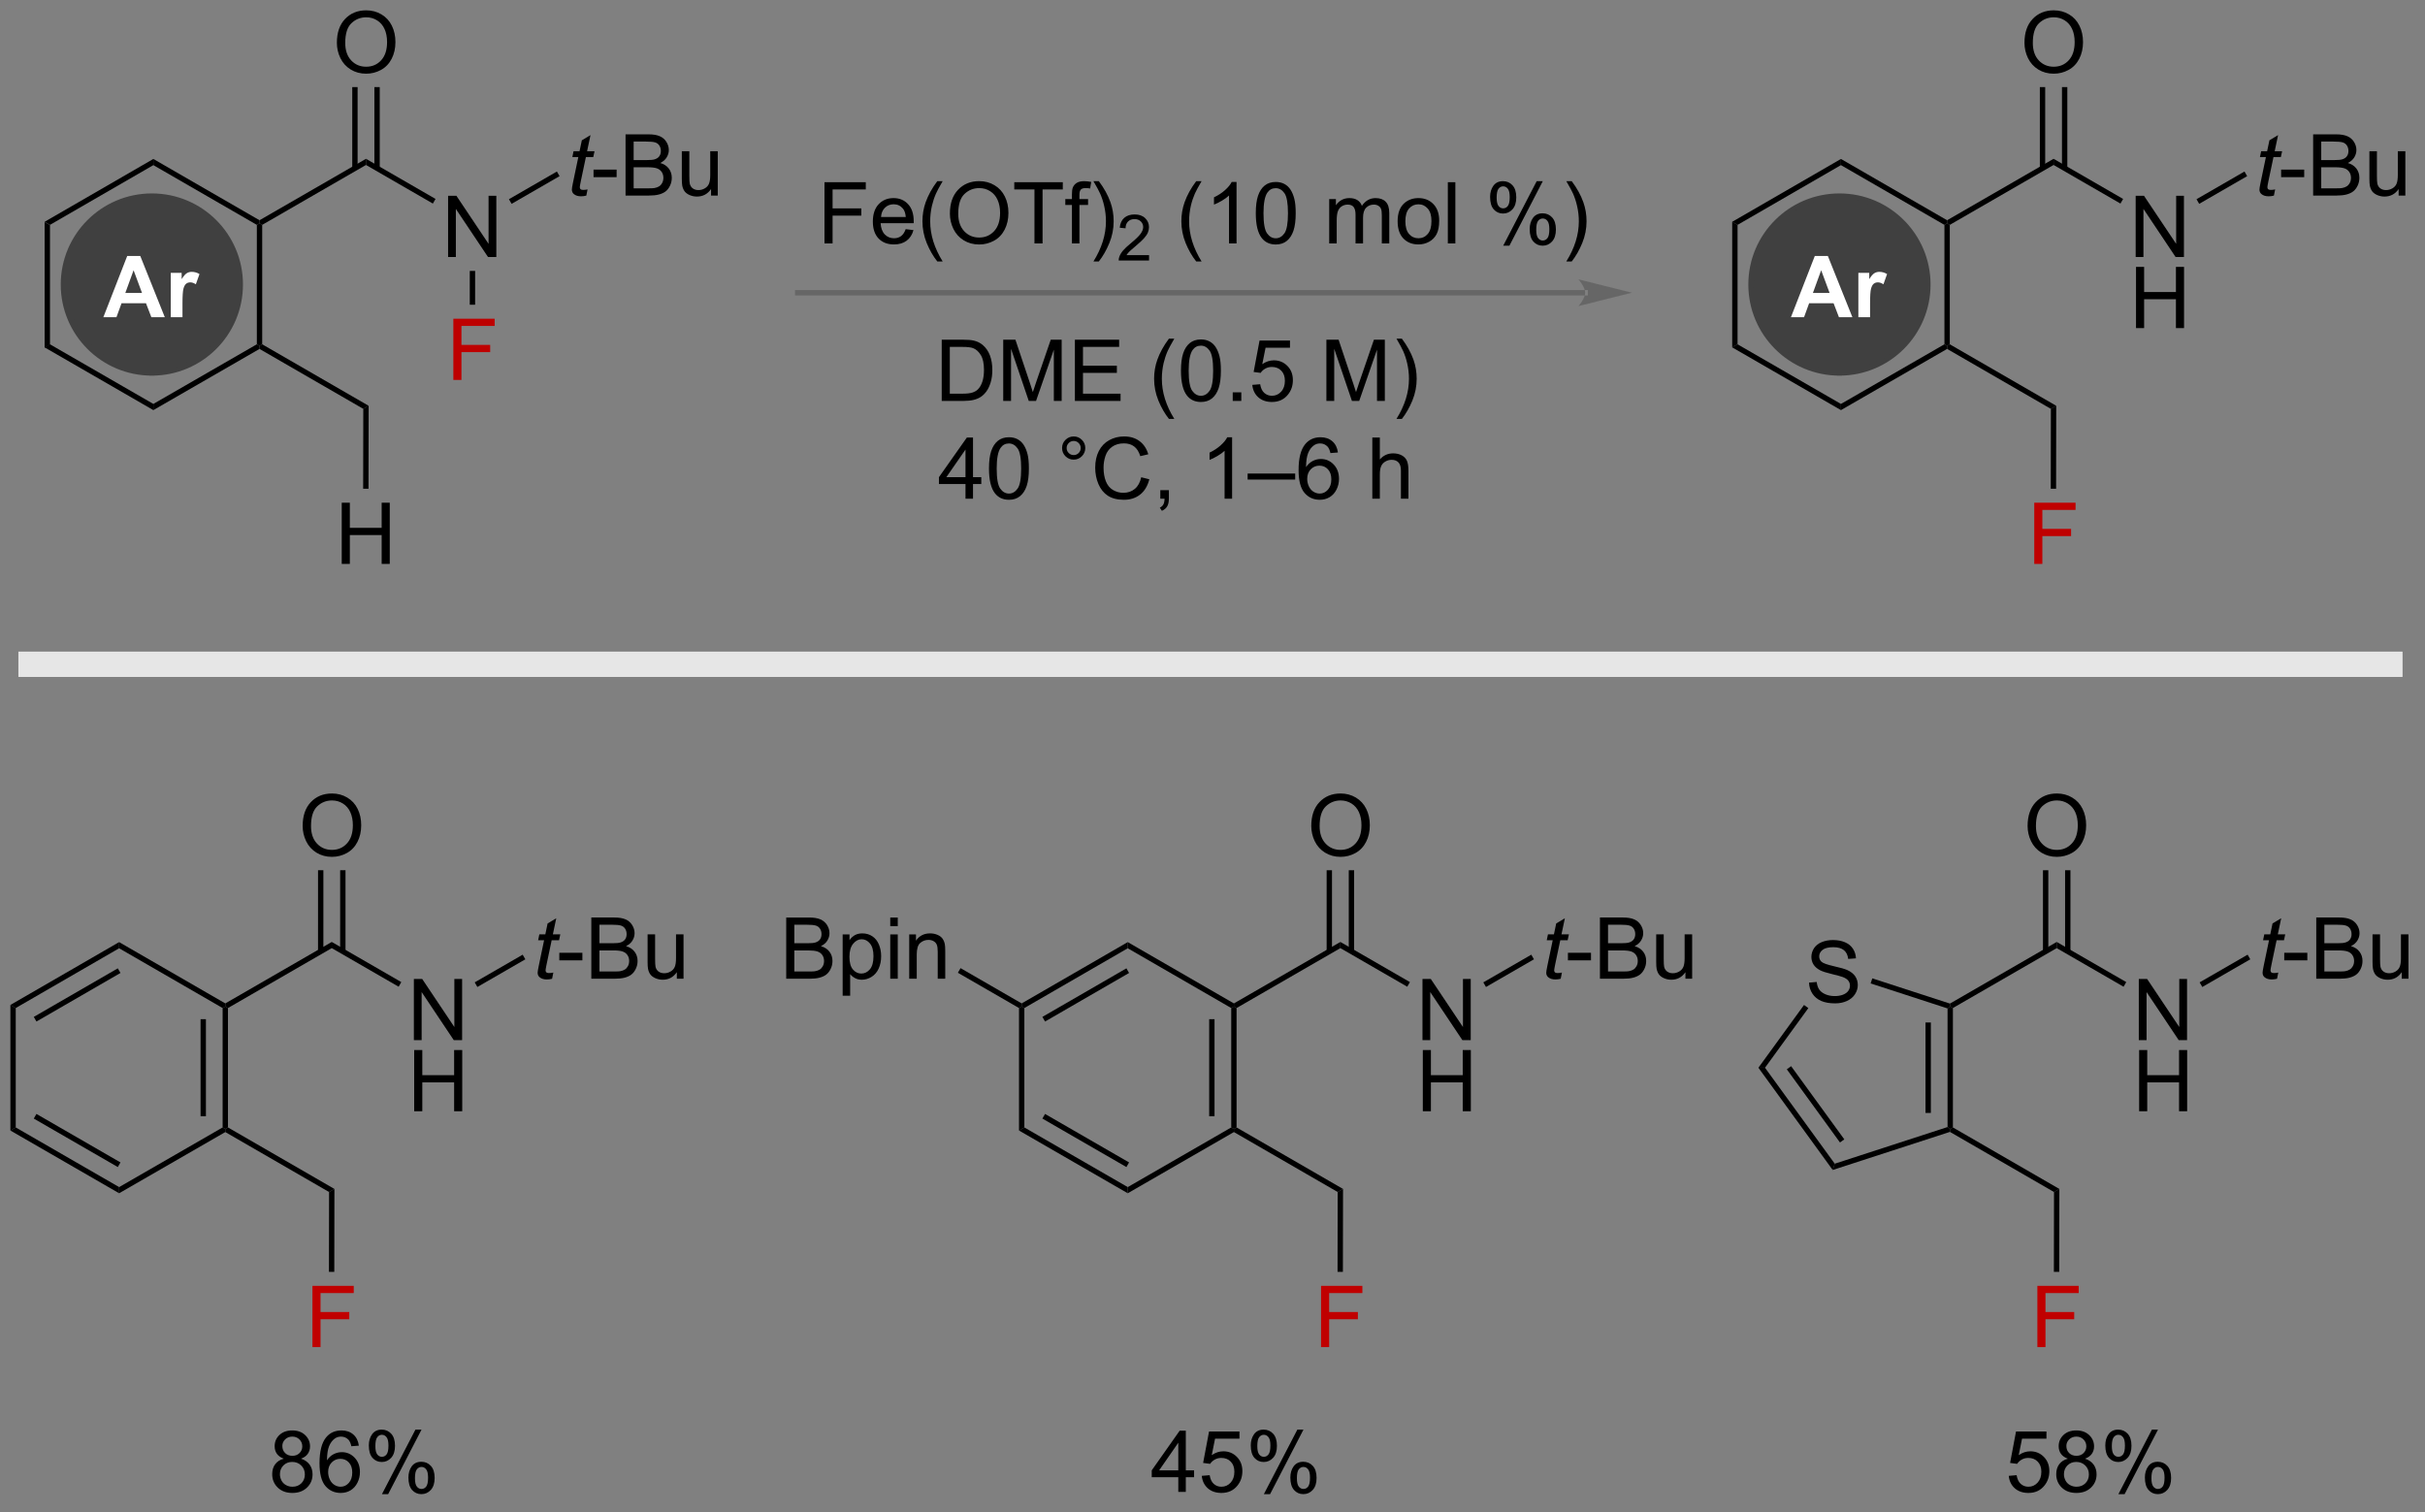 <?xml version="1.0" encoding="UTF-8"?>
<!DOCTYPE svg PUBLIC '-//W3C//DTD SVG 1.0//EN'
          'http://www.w3.org/TR/2001/REC-SVG-20010904/DTD/svg10.dtd'>
<svg stroke-dasharray="none" shape-rendering="auto" xmlns="http://www.w3.org/2000/svg" font-family="'Dialog'" text-rendering="auto" width="311" fill-opacity="1" color-interpolation="auto" color-rendering="auto" preserveAspectRatio="xMidYMid meet" font-size="12px" viewBox="0 0 311 194" fill="black" xmlns:xlink="http://www.w3.org/1999/xlink" stroke="black" image-rendering="auto" stroke-miterlimit="10" stroke-linecap="square" stroke-linejoin="miter" font-style="normal" stroke-width="1" height="194" stroke-dashoffset="0" font-weight="normal" stroke-opacity="1"
><rect x="0" y="0" width="311" height="194" fill="#808080" stroke="none"/><!--Generated by the Batik Graphics2D SVG Generator--><defs id="genericDefs"
  /><g
  ><defs id="defs1"
    ><clipPath clipPathUnits="userSpaceOnUse" id="clipPath1"
      ><path d="M0.646 1.611 L233.384 1.611 L233.384 146.402 L0.646 146.402 L0.646 1.611 Z"
      /></clipPath
      ><clipPath clipPathUnits="userSpaceOnUse" id="clipPath2"
      ><path d="M-0.972 15.345 L-0.972 156.11 L225.295 156.11 L225.295 15.345 Z"
      /></clipPath
    ></defs
    ><g transform="scale(1.333,1.333) translate(-0.646,-1.611) matrix(1.029,0,0,1.029,1.646,-14.173)"
    ><path d="M3.201 36.101 L3.701 36.389 L3.701 47.561 L3.201 47.849 Z" stroke="none" clip-path="url(#clipPath2)"
    /></g
    ><g transform="matrix(1.371,0,0,1.371,1.333,-21.045)"
    ><path d="M3.201 47.849 L3.701 47.561 L13.373 53.141 L13.373 53.719 Z" stroke="none" clip-path="url(#clipPath2)"
    /></g
    ><g transform="matrix(1.371,0,0,1.371,1.333,-21.045)"
    ><path d="M13.373 53.719 L13.373 53.141 L23.054 47.56 L23.304 47.705 L23.304 47.994 Z" stroke="none" clip-path="url(#clipPath2)"
    /></g
    ><g transform="matrix(1.371,0,0,1.371,1.333,-21.045)"
    ><path d="M23.554 47.561 L23.304 47.705 L23.054 47.56 L23.054 36.389 L23.304 36.245 L23.554 36.389 Z" stroke="none" clip-path="url(#clipPath2)"
    /></g
    ><g transform="matrix(1.371,0,0,1.371,1.333,-21.045)"
    ><path d="M23.304 35.956 L23.304 36.245 L23.054 36.389 L13.373 30.799 L13.373 30.221 Z" stroke="none" clip-path="url(#clipPath2)"
    /></g
    ><g transform="matrix(1.371,0,0,1.371,1.333,-21.045)"
    ><path d="M13.373 30.221 L13.373 30.799 L3.701 36.389 L3.201 36.101 Z" stroke="none" clip-path="url(#clipPath2)"
    /></g
    ><g fill="rgb(64,64,64)" transform="matrix(1.371,0,0,1.371,1.333,-21.045)" stroke="rgb(64,64,64)"
    ><path d="M13.233 50.243 C8.664 50.243 4.96 46.539 4.96 41.97 C4.96 37.401 8.664 33.697 13.233 33.697 C17.802 33.697 21.506 37.401 21.506 41.97 C21.506 46.539 17.802 50.243 13.233 50.243" stroke="none" clip-path="url(#clipPath2)"
    /></g
    ><g fill="rgb(64,64,64)" stroke-width="0.5" transform="matrix(1.371,0,0,1.371,1.333,-21.045)" stroke="rgb(64,64,64)"
    ><path fill="none" d="M13.233 50.243 C8.664 50.243 4.96 46.539 4.96 41.97 C4.96 37.401 8.664 33.697 13.233 33.697 C17.802 33.697 21.506 37.401 21.506 41.97 C21.506 46.539 17.802 50.243 13.233 50.243" clip-path="url(#clipPath2)"
    /></g
    ><g fill="white" transform="matrix(1.371,0,0,1.371,1.333,-21.045)" stroke="white"
    ><path d="M14.443 45.025 L13.185 45.025 L12.685 43.723 L10.396 43.723 L9.922 45.025 L8.696 45.025 L10.928 39.298 L12.149 39.298 L14.443 45.025 ZM12.313 42.759 L11.524 40.634 L10.75 42.759 L12.313 42.759 ZM16.098 45.025 L15.002 45.025 L15.002 40.877 L16.02 40.877 L16.02 41.465 Q16.283 41.048 16.491 40.916 Q16.7 40.783 16.965 40.783 Q17.34 40.783 17.689 40.989 L17.348 41.947 Q17.072 41.767 16.832 41.767 Q16.603 41.767 16.442 41.895 Q16.283 42.02 16.189 42.353 Q16.098 42.684 16.098 43.744 L16.098 45.025 Z" stroke="none" clip-path="url(#clipPath2)"
    /></g
    ><g transform="matrix(1.371,0,0,1.371,1.333,-21.045)"
    ><path d="M23.554 36.389 L23.304 36.245 L23.304 35.956 L33.264 30.207 L33.264 30.784 Z" stroke="none" clip-path="url(#clipPath2)"
    /></g
    ><g transform="matrix(1.371,0,0,1.371,1.333,-21.045)"
    ><path d="M40.944 39.396 L40.944 33.669 L41.722 33.669 L44.73 38.164 L44.73 33.669 L45.456 33.669 L45.456 39.396 L44.678 39.396 L41.67 34.896 L41.67 39.396 L40.944 39.396 Z" stroke="none" clip-path="url(#clipPath2)"
    /></g
    ><g transform="matrix(1.371,0,0,1.371,1.333,-21.045)"
    ><path d="M33.264 30.784 L33.264 30.207 L39.769 33.962 L39.519 34.395 Z" stroke="none" clip-path="url(#clipPath2)"
    /></g
    ><g transform="matrix(1.371,0,0,1.371,1.333,-21.045)"
    ><path d="M30.541 19.356 Q30.541 17.929 31.306 17.125 Q32.072 16.317 33.283 16.317 Q34.075 16.317 34.71 16.697 Q35.348 17.075 35.681 17.752 Q36.017 18.429 36.017 19.288 Q36.017 20.161 35.666 20.848 Q35.314 21.536 34.669 21.89 Q34.025 22.244 33.278 22.244 Q32.471 22.244 31.833 21.854 Q31.197 21.46 30.869 20.786 Q30.541 20.109 30.541 19.356 ZM31.322 19.367 Q31.322 20.403 31.877 21 Q32.434 21.593 33.275 21.593 Q34.13 21.593 34.681 20.992 Q35.236 20.39 35.236 19.286 Q35.236 18.585 34.999 18.065 Q34.762 17.544 34.306 17.257 Q33.853 16.968 33.286 16.968 Q32.481 16.968 31.9 17.523 Q31.322 18.075 31.322 19.367 Z" stroke="none" clip-path="url(#clipPath2)"
    /></g
    ><g transform="matrix(1.371,0,0,1.371,1.333,-21.045)"
    ><path d="M34.549 31.093 L34.549 23.498 L34.049 23.498 L34.049 31.093 ZM32.479 31.093 L32.479 23.498 L31.979 23.498 L31.979 31.093 Z" stroke="none" clip-path="url(#clipPath2)"
    /></g
    ><g transform="matrix(1.371,0,0,1.371,1.333,-21.045)"
    ><path d="M53.99 33.071 L53.873 33.651 Q53.618 33.716 53.381 33.716 Q52.959 33.716 52.709 33.508 Q52.522 33.352 52.522 33.084 Q52.522 32.946 52.623 32.453 L53.126 30.044 L52.568 30.044 L52.68 29.498 L53.24 29.498 L53.454 28.477 L54.264 27.99 L53.946 29.498 L54.641 29.498 L54.524 30.044 L53.834 30.044 L53.352 32.336 Q53.264 32.774 53.264 32.86 Q53.264 32.985 53.334 33.052 Q53.407 33.117 53.571 33.117 Q53.805 33.117 53.99 33.071 Z" stroke="none" clip-path="url(#clipPath2)"
    /></g
    ><g transform="matrix(1.371,0,0,1.371,1.333,-21.045)"
    ><path d="M54.549 31.927 L54.549 31.219 L56.708 31.219 L56.708 31.927 L54.549 31.927 ZM57.544 33.646 L57.544 27.919 L59.692 27.919 Q60.348 27.919 60.744 28.094 Q61.143 28.266 61.367 28.628 Q61.591 28.99 61.591 29.383 Q61.591 29.75 61.39 30.076 Q61.192 30.399 60.791 30.599 Q61.309 30.75 61.588 31.117 Q61.869 31.485 61.869 31.985 Q61.869 32.388 61.697 32.735 Q61.528 33.078 61.278 33.266 Q61.028 33.453 60.651 33.55 Q60.276 33.646 59.729 33.646 L57.544 33.646 ZM58.301 30.326 L59.541 30.326 Q60.044 30.326 60.263 30.258 Q60.551 30.172 60.697 29.974 Q60.846 29.774 60.846 29.474 Q60.846 29.188 60.708 28.972 Q60.572 28.756 60.317 28.675 Q60.065 28.594 59.447 28.594 L58.301 28.594 L58.301 30.326 ZM58.301 32.969 L59.729 32.969 Q60.096 32.969 60.244 32.943 Q60.505 32.896 60.679 32.787 Q60.856 32.677 60.968 32.469 Q61.083 32.258 61.083 31.985 Q61.083 31.664 60.919 31.43 Q60.755 31.193 60.463 31.097 Q60.174 31 59.627 31 L58.301 31 L58.301 32.969 ZM65.541 33.646 L65.541 33.037 Q65.057 33.74 64.223 33.74 Q63.856 33.74 63.538 33.599 Q63.221 33.459 63.065 33.245 Q62.911 33.032 62.848 32.724 Q62.807 32.516 62.807 32.068 L62.807 29.498 L63.51 29.498 L63.51 31.797 Q63.51 32.349 63.551 32.539 Q63.619 32.818 63.833 32.977 Q64.049 33.133 64.364 33.133 Q64.682 33.133 64.958 32.972 Q65.236 32.81 65.351 32.532 Q65.466 32.25 65.466 31.719 L65.466 29.498 L66.169 29.498 L66.169 33.646 L65.541 33.646 Z" stroke="none" clip-path="url(#clipPath2)"
    /></g
    ><g transform="matrix(1.371,0,0,1.371,1.333,-21.045)"
    ><path d="M46.884 34.421 L46.634 33.988 L51.122 31.397 L51.372 31.83 Z" stroke="none" clip-path="url(#clipPath2)"
    /></g
    ><g fill="rgb(190,0,0)" transform="matrix(1.371,0,0,1.371,1.333,-21.045)" stroke="rgb(190,0,0)"
    ><path d="M41.435 50.896 L41.435 45.169 L45.3 45.169 L45.3 45.844 L42.193 45.844 L42.193 47.617 L44.881 47.617 L44.881 48.294 L42.193 48.294 L42.193 50.896 L41.435 50.896 Z" stroke="none" clip-path="url(#clipPath2)"
    /></g
    ><g transform="matrix(1.371,0,0,1.371,1.333,-21.045)"
    ><path d="M42.973 40.696 L43.473 40.696 L43.472 43.861 L42.972 43.861 Z" stroke="none" clip-path="url(#clipPath2)"
    /></g
    ><g transform="matrix(1.371,0,0,1.371,1.333,-21.045)"
    ><path d="M23.304 47.994 L23.304 47.705 L23.554 47.561 L33.512 53.314 L33.011 53.602 Z" stroke="none" clip-path="url(#clipPath2)"
    /></g
    ><g transform="matrix(1.371,0,0,1.371,1.333,-21.045)"
    ><path d="M30.995 68.108 L30.995 62.382 L31.753 62.382 L31.753 64.733 L34.729 64.733 L34.729 62.382 L35.487 62.382 L35.487 68.108 L34.729 68.108 L34.729 65.408 L31.753 65.408 L31.753 68.108 L30.995 68.108 Z" stroke="none" clip-path="url(#clipPath2)"
    /></g
    ><g transform="matrix(1.371,0,0,1.371,1.333,-21.045)"
    ><path d="M33.011 53.602 L33.512 53.314 L33.499 61.074 L32.999 61.074 Z" stroke="none" clip-path="url(#clipPath2)"
    /></g
    ><g transform="matrix(1.371,0,0,1.371,1.333,-21.045)"
    ><path d="M161.063 36.101 L161.563 36.389 L161.563 47.561 L161.063 47.849 Z" stroke="none" clip-path="url(#clipPath2)"
    /></g
    ><g transform="matrix(1.371,0,0,1.371,1.333,-21.045)"
    ><path d="M161.063 47.849 L161.563 47.561 L171.235 53.141 L171.235 53.719 Z" stroke="none" clip-path="url(#clipPath2)"
    /></g
    ><g transform="matrix(1.371,0,0,1.371,1.333,-21.045)"
    ><path d="M171.235 53.719 L171.235 53.141 L180.916 47.56 L181.166 47.705 L181.166 47.994 Z" stroke="none" clip-path="url(#clipPath2)"
    /></g
    ><g transform="matrix(1.371,0,0,1.371,1.333,-21.045)"
    ><path d="M181.416 47.561 L181.166 47.705 L180.916 47.56 L180.916 36.389 L181.166 36.245 L181.416 36.389 Z" stroke="none" clip-path="url(#clipPath2)"
    /></g
    ><g transform="matrix(1.371,0,0,1.371,1.333,-21.045)"
    ><path d="M181.166 35.956 L181.166 36.245 L180.916 36.389 L171.235 30.799 L171.235 30.221 Z" stroke="none" clip-path="url(#clipPath2)"
    /></g
    ><g transform="matrix(1.371,0,0,1.371,1.333,-21.045)"
    ><path d="M171.235 30.221 L171.235 30.799 L161.563 36.389 L161.063 36.101 Z" stroke="none" clip-path="url(#clipPath2)"
    /></g
    ><g fill="rgb(64,64,64)" transform="matrix(1.371,0,0,1.371,1.333,-21.045)" stroke="rgb(64,64,64)"
    ><path d="M171.095 50.243 C166.526 50.243 162.822 46.539 162.822 41.97 C162.822 37.401 166.526 33.697 171.095 33.697 C175.664 33.697 179.368 37.401 179.368 41.97 C179.368 46.539 175.664 50.243 171.095 50.243" stroke="none" clip-path="url(#clipPath2)"
    /></g
    ><g fill="rgb(64,64,64)" stroke-width="0.5" transform="matrix(1.371,0,0,1.371,1.333,-21.045)" stroke="rgb(64,64,64)"
    ><path fill="none" d="M171.095 50.243 C166.526 50.243 162.822 46.539 162.822 41.97 C162.822 37.401 166.526 33.697 171.095 33.697 C175.664 33.697 179.368 37.401 179.368 41.97 C179.368 46.539 175.664 50.243 171.095 50.243" clip-path="url(#clipPath2)"
    /></g
    ><g fill="white" transform="matrix(1.371,0,0,1.371,1.333,-21.045)" stroke="white"
    ><path d="M172.305 45.025 L171.047 45.025 L170.547 43.723 L168.258 43.723 L167.784 45.025 L166.558 45.025 L168.79 39.298 L170.011 39.298 L172.305 45.025 ZM170.175 42.759 L169.386 40.634 L168.612 42.759 L170.175 42.759 ZM173.96 45.025 L172.864 45.025 L172.864 40.877 L173.882 40.877 L173.882 41.465 Q174.145 41.048 174.353 40.916 Q174.562 40.783 174.827 40.783 Q175.202 40.783 175.551 40.989 L175.21 41.947 Q174.934 41.767 174.694 41.767 Q174.465 41.767 174.304 41.895 Q174.145 42.02 174.051 42.353 Q173.96 42.684 173.96 43.744 L173.96 45.025 Z" stroke="none" clip-path="url(#clipPath2)"
    /></g
    ><g transform="matrix(1.371,0,0,1.371,1.333,-21.045)"
    ><path d="M181.416 36.389 L181.166 36.245 L181.166 35.956 L191.126 30.207 L191.126 30.784 Z" stroke="none" clip-path="url(#clipPath2)"
    /></g
    ><g transform="matrix(1.371,0,0,1.371,1.333,-21.045)"
    ><path d="M198.805 39.396 L198.805 33.669 L199.584 33.669 L202.592 38.164 L202.592 33.669 L203.319 33.669 L203.319 39.396 L202.54 39.396 L199.532 34.896 L199.532 39.396 L198.805 39.396 Z" stroke="none" clip-path="url(#clipPath2)"
    /></g
    ><g transform="matrix(1.371,0,0,1.371,1.333,-21.045)"
    ><path d="M198.837 46.046 L198.837 40.319 L199.595 40.319 L199.595 42.671 L202.571 42.671 L202.571 40.319 L203.329 40.319 L203.329 46.046 L202.571 46.046 L202.571 43.345 L199.595 43.345 L199.595 46.046 L198.837 46.046 Z" stroke="none" clip-path="url(#clipPath2)"
    /></g
    ><g transform="matrix(1.371,0,0,1.371,1.333,-21.045)"
    ><path d="M191.126 30.784 L191.126 30.207 L197.631 33.962 L197.38 34.395 Z" stroke="none" clip-path="url(#clipPath2)"
    /></g
    ><g transform="matrix(1.371,0,0,1.371,1.333,-21.045)"
    ><path d="M188.403 19.356 Q188.403 17.929 189.168 17.125 Q189.934 16.317 191.145 16.317 Q191.937 16.317 192.572 16.697 Q193.21 17.075 193.543 17.752 Q193.879 18.429 193.879 19.288 Q193.879 20.161 193.528 20.848 Q193.176 21.536 192.53 21.89 Q191.887 22.244 191.14 22.244 Q190.333 22.244 189.695 21.854 Q189.059 21.46 188.731 20.786 Q188.403 20.109 188.403 19.356 ZM189.184 19.367 Q189.184 20.403 189.739 21 Q190.296 21.593 191.137 21.593 Q191.991 21.593 192.543 20.992 Q193.098 20.39 193.098 19.286 Q193.098 18.585 192.861 18.065 Q192.624 17.544 192.168 17.257 Q191.715 16.968 191.148 16.968 Q190.343 16.968 189.762 17.523 Q189.184 18.075 189.184 19.367 Z" stroke="none" clip-path="url(#clipPath2)"
    /></g
    ><g transform="matrix(1.371,0,0,1.371,1.333,-21.045)"
    ><path d="M192.411 31.093 L192.411 23.498 L191.911 23.498 L191.911 31.093 ZM190.341 31.093 L190.341 23.498 L189.841 23.498 L189.841 31.093 Z" stroke="none" clip-path="url(#clipPath2)"
    /></g
    ><g transform="matrix(1.371,0,0,1.371,1.333,-21.045)"
    ><path d="M211.852 33.071 L211.735 33.651 Q211.48 33.716 211.243 33.716 Q210.821 33.716 210.571 33.508 Q210.383 33.352 210.383 33.084 Q210.383 32.946 210.485 32.453 L210.988 30.044 L210.43 30.044 L210.542 29.498 L211.102 29.498 L211.316 28.477 L212.126 27.99 L211.808 29.498 L212.503 29.498 L212.386 30.044 L211.696 30.044 L211.214 32.336 Q211.126 32.774 211.126 32.86 Q211.126 32.985 211.196 33.052 Q211.269 33.117 211.433 33.117 Q211.667 33.117 211.852 33.071 Z" stroke="none" clip-path="url(#clipPath2)"
    /></g
    ><g transform="matrix(1.371,0,0,1.371,1.333,-21.045)"
    ><path d="M212.411 31.927 L212.411 31.219 L214.57 31.219 L214.57 31.927 L212.411 31.927 ZM215.406 33.646 L215.406 27.919 L217.554 27.919 Q218.21 27.919 218.606 28.094 Q219.005 28.266 219.228 28.628 Q219.452 28.99 219.452 29.383 Q219.452 29.75 219.252 30.076 Q219.054 30.399 218.653 30.599 Q219.171 30.75 219.45 31.117 Q219.731 31.485 219.731 31.985 Q219.731 32.388 219.559 32.735 Q219.39 33.078 219.14 33.266 Q218.89 33.453 218.512 33.55 Q218.137 33.646 217.59 33.646 L215.406 33.646 ZM216.163 30.326 L217.403 30.326 Q217.906 30.326 218.124 30.258 Q218.413 30.172 218.559 29.974 Q218.708 29.774 218.708 29.474 Q218.708 29.188 218.57 28.972 Q218.434 28.756 218.179 28.675 Q217.926 28.594 217.309 28.594 L216.163 28.594 L216.163 30.326 ZM216.163 32.969 L217.59 32.969 Q217.958 32.969 218.106 32.943 Q218.367 32.896 218.541 32.787 Q218.718 32.677 218.83 32.469 Q218.945 32.258 218.945 31.985 Q218.945 31.664 218.781 31.43 Q218.617 31.193 218.325 31.097 Q218.036 31 217.489 31 L216.163 31 L216.163 32.969 ZM223.403 33.646 L223.403 33.037 Q222.919 33.74 222.085 33.74 Q221.718 33.74 221.4 33.599 Q221.083 33.459 220.926 33.245 Q220.773 33.032 220.71 32.724 Q220.669 32.516 220.669 32.068 L220.669 29.498 L221.372 29.498 L221.372 31.797 Q221.372 32.349 221.413 32.539 Q221.481 32.818 221.695 32.977 Q221.911 33.133 222.226 33.133 Q222.544 33.133 222.82 32.972 Q223.098 32.81 223.213 32.532 Q223.327 32.25 223.327 31.719 L223.327 29.498 L224.031 29.498 L224.031 33.646 L223.403 33.646 Z" stroke="none" clip-path="url(#clipPath2)"
    /></g
    ><g transform="matrix(1.371,0,0,1.371,1.333,-21.045)"
    ><path d="M204.746 34.421 L204.496 33.988 L208.984 31.397 L209.233 31.83 Z" stroke="none" clip-path="url(#clipPath2)"
    /></g
    ><g transform="matrix(1.371,0,0,1.371,1.333,-21.045)"
    ><path d="M181.166 47.994 L181.166 47.705 L181.416 47.561 L191.374 53.314 L190.873 53.602 Z" stroke="none" clip-path="url(#clipPath2)"
    /></g
    ><g fill="rgb(192,0,0)" transform="matrix(1.371,0,0,1.371,1.333,-21.045)" stroke="rgb(192,0,0)"
    ><path d="M189.318 68.108 L189.318 62.382 L193.182 62.382 L193.182 63.056 L190.076 63.056 L190.076 64.83 L192.763 64.83 L192.763 65.507 L190.076 65.507 L190.076 68.108 L189.318 68.108 Z" stroke="none" clip-path="url(#clipPath2)"
    /></g
    ><g transform="matrix(1.371,0,0,1.371,1.333,-21.045)"
    ><path d="M190.873 53.602 L191.374 53.314 L191.361 61.074 L190.861 61.074 Z" stroke="none" clip-path="url(#clipPath2)"
    /></g
    ><g fill="rgb(102,102,102)" transform="matrix(1.371,0,0,1.371,1.333,-21.045)" stroke="rgb(102,102,102)"
    ><path d="M147.308 42.986 L147.308 42.986 L73.645 42.986 L73.395 42.986 L73.395 42.486 L73.645 42.486 L147.308 42.486 L147.558 42.486 L147.558 42.986 ZM151.683 42.736 L146.683 41.486 C146.683 41.486 147.308 42.189 147.308 42.736 C147.308 43.283 146.683 43.986 146.683 43.986 Z" stroke="none" clip-path="url(#clipPath2)"
    /></g
    ><g transform="matrix(1.371,0,0,1.371,1.333,-21.045)"
    ><path d="M87.119 52.858 L87.119 47.132 L89.093 47.132 Q89.759 47.132 90.111 47.213 Q90.603 47.327 90.952 47.624 Q91.405 48.007 91.629 48.603 Q91.853 49.197 91.853 49.963 Q91.853 50.616 91.699 51.121 Q91.548 51.624 91.309 51.955 Q91.072 52.283 90.788 52.473 Q90.507 52.663 90.106 52.762 Q89.704 52.858 89.186 52.858 L87.119 52.858 ZM87.876 52.181 L89.1 52.181 Q89.665 52.181 89.988 52.077 Q90.311 51.971 90.501 51.78 Q90.772 51.51 90.921 51.056 Q91.072 50.601 91.072 49.952 Q91.072 49.054 90.777 48.572 Q90.483 48.088 90.061 47.924 Q89.757 47.806 89.079 47.806 L87.876 47.806 L87.876 52.181 ZM92.873 52.858 L92.873 47.132 L94.013 47.132 L95.37 51.187 Q95.557 51.752 95.643 52.033 Q95.74 51.721 95.948 51.116 L97.318 47.132 L98.339 47.132 L98.339 52.858 L97.607 52.858 L97.607 48.064 L95.943 52.858 L95.26 52.858 L93.604 47.983 L93.604 52.858 L92.873 52.858 ZM99.576 52.858 L99.576 47.132 L103.716 47.132 L103.716 47.806 L100.333 47.806 L100.333 49.562 L103.503 49.562 L103.503 50.233 L100.333 50.233 L100.333 52.181 L103.849 52.181 L103.849 52.858 L99.576 52.858 ZM108.374 54.543 Q107.79 53.809 107.387 52.825 Q106.986 51.838 106.986 50.783 Q106.986 49.853 107.288 49.002 Q107.639 48.015 108.374 47.033 L108.876 47.033 Q108.405 47.846 108.251 48.194 Q108.014 48.733 107.876 49.319 Q107.71 50.049 107.71 50.788 Q107.71 52.666 108.876 54.543 L108.374 54.543 ZM109.499 50.033 Q109.499 49.017 109.707 48.4 Q109.915 47.78 110.327 47.444 Q110.741 47.108 111.366 47.108 Q111.827 47.108 112.173 47.293 Q112.522 47.478 112.749 47.83 Q112.975 48.179 113.103 48.681 Q113.233 49.181 113.233 50.033 Q113.233 51.041 113.025 51.661 Q112.819 52.28 112.405 52.619 Q111.994 52.958 111.366 52.958 Q110.538 52.958 110.064 52.361 Q109.499 51.648 109.499 50.033 ZM110.22 50.033 Q110.22 51.444 110.551 51.911 Q110.882 52.377 111.366 52.377 Q111.85 52.377 112.178 51.908 Q112.509 51.439 112.509 50.033 Q112.509 48.619 112.178 48.155 Q111.85 47.689 111.358 47.689 Q110.874 47.689 110.585 48.101 Q110.22 48.624 110.22 50.033 ZM114.341 52.858 L114.341 52.056 L115.143 52.056 L115.143 52.858 L114.341 52.858 ZM116.171 51.358 L116.908 51.296 Q116.991 51.835 117.288 52.106 Q117.587 52.377 118.009 52.377 Q118.517 52.377 118.869 51.994 Q119.22 51.611 119.22 50.978 Q119.22 50.377 118.882 50.03 Q118.546 49.681 117.999 49.681 Q117.658 49.681 117.384 49.838 Q117.111 49.991 116.954 50.236 L116.296 50.15 L116.85 47.21 L119.697 47.21 L119.697 47.882 L117.413 47.882 L117.103 49.421 Q117.619 49.062 118.186 49.062 Q118.936 49.062 119.452 49.583 Q119.968 50.101 119.968 50.916 Q119.968 51.694 119.514 52.26 Q118.962 52.958 118.009 52.958 Q117.228 52.958 116.733 52.52 Q116.241 52.08 116.171 51.358 ZM123.103 52.858 L123.103 47.132 L124.244 47.132 L125.6 51.187 Q125.788 51.752 125.874 52.033 Q125.97 51.721 126.178 51.116 L127.548 47.132 L128.569 47.132 L128.569 52.858 L127.837 52.858 L127.837 48.064 L126.173 52.858 L125.491 52.858 L123.835 47.983 L123.835 52.858 L123.103 52.858 ZM130.163 54.543 L129.658 54.543 Q130.827 52.666 130.827 50.788 Q130.827 50.054 130.658 49.33 Q130.525 48.744 130.288 48.205 Q130.134 47.853 129.658 47.033 L130.163 47.033 Q130.897 48.015 131.249 49.002 Q131.548 49.853 131.548 50.783 Q131.548 51.838 131.145 52.825 Q130.741 53.809 130.163 54.543 Z" stroke="none" clip-path="url(#clipPath2)"
    /></g
    ><g transform="matrix(1.371,0,0,1.371,1.333,-21.045)"
    ><path d="M89.343 62.008 L89.343 60.636 L86.859 60.636 L86.859 59.993 L89.473 56.282 L90.046 56.282 L90.046 59.993 L90.82 59.993 L90.82 60.636 L90.046 60.636 L90.046 62.008 L89.343 62.008 ZM89.343 59.993 L89.343 57.41 L87.552 59.993 L89.343 59.993 ZM91.54 59.183 Q91.54 58.167 91.748 57.55 Q91.957 56.93 92.368 56.594 Q92.782 56.258 93.407 56.258 Q93.868 56.258 94.214 56.443 Q94.563 56.628 94.79 56.98 Q95.016 57.329 95.144 57.831 Q95.274 58.331 95.274 59.183 Q95.274 60.191 95.066 60.811 Q94.86 61.43 94.446 61.769 Q94.035 62.108 93.407 62.108 Q92.579 62.108 92.105 61.511 Q91.54 60.798 91.54 59.183 ZM92.261 59.183 Q92.261 60.594 92.592 61.061 Q92.923 61.527 93.407 61.527 Q93.891 61.527 94.219 61.058 Q94.55 60.589 94.55 59.183 Q94.55 57.769 94.219 57.305 Q93.891 56.839 93.399 56.839 Q92.915 56.839 92.626 57.251 Q92.261 57.774 92.261 59.183 ZM98.378 57.266 Q98.378 56.816 98.696 56.501 Q99.016 56.183 99.462 56.183 Q99.915 56.183 100.23 56.501 Q100.548 56.816 100.548 57.266 Q100.548 57.714 100.227 58.035 Q99.91 58.352 99.462 58.352 Q99.016 58.352 98.696 58.037 Q98.378 57.719 98.378 57.266 ZM98.805 57.266 Q98.805 57.54 98.998 57.733 Q99.191 57.925 99.464 57.925 Q99.735 57.925 99.928 57.733 Q100.121 57.54 100.121 57.266 Q100.121 56.993 99.928 56.8 Q99.735 56.605 99.464 56.605 Q99.191 56.605 98.998 56.8 Q98.805 56.993 98.805 57.266 ZM105.781 60.001 L106.539 60.191 Q106.302 61.126 105.682 61.618 Q105.062 62.108 104.169 62.108 Q103.242 62.108 102.661 61.73 Q102.083 61.352 101.778 60.639 Q101.476 59.923 101.476 59.102 Q101.476 58.206 101.817 57.542 Q102.161 56.876 102.791 56.529 Q103.421 56.183 104.179 56.183 Q105.039 56.183 105.624 56.62 Q106.21 57.058 106.442 57.852 L105.695 58.027 Q105.497 57.402 105.117 57.118 Q104.739 56.831 104.164 56.831 Q103.505 56.831 103.059 57.149 Q102.617 57.464 102.437 57.998 Q102.257 58.532 102.257 59.097 Q102.257 59.829 102.471 60.373 Q102.684 60.917 103.132 61.188 Q103.583 61.456 104.106 61.456 Q104.742 61.456 105.182 61.089 Q105.624 60.722 105.781 60.001 ZM107.566 62.008 L107.566 61.206 L108.368 61.206 L108.368 62.008 Q108.368 62.451 108.212 62.722 Q108.055 62.993 107.714 63.141 L107.519 62.842 Q107.743 62.743 107.847 62.553 Q107.954 62.365 107.964 62.008 L107.566 62.008 ZM114.282 62.008 L113.579 62.008 L113.579 57.527 Q113.324 57.769 112.912 58.011 Q112.501 58.253 112.173 58.376 L112.173 57.696 Q112.761 57.417 113.201 57.024 Q113.644 56.628 113.829 56.258 L114.282 56.258 L114.282 62.008 ZM115.734 60.219 L115.734 59.652 L120.184 59.652 L120.184 60.219 L115.734 60.219 ZM124.18 57.683 L123.48 57.738 Q123.386 57.324 123.214 57.136 Q122.93 56.837 122.511 56.837 Q122.175 56.837 121.923 57.024 Q121.589 57.266 121.397 57.733 Q121.207 58.196 121.199 59.055 Q121.454 58.667 121.821 58.48 Q122.188 58.292 122.589 58.292 Q123.293 58.292 123.787 58.811 Q124.282 59.329 124.282 60.149 Q124.282 60.688 124.048 61.152 Q123.816 61.613 123.41 61.86 Q123.003 62.108 122.488 62.108 Q121.61 62.108 121.055 61.462 Q120.501 60.813 120.501 59.329 Q120.501 57.667 121.113 56.915 Q121.649 56.258 122.555 56.258 Q123.23 56.258 123.662 56.639 Q124.094 57.016 124.18 57.683 ZM121.308 60.152 Q121.308 60.516 121.462 60.85 Q121.618 61.18 121.894 61.355 Q122.173 61.527 122.477 61.527 Q122.923 61.527 123.243 61.167 Q123.563 60.808 123.563 60.191 Q123.563 59.597 123.246 59.256 Q122.93 58.915 122.449 58.915 Q121.972 58.915 121.639 59.256 Q121.308 59.597 121.308 60.152 ZM127.399 62.008 L127.399 56.282 L128.102 56.282 L128.102 58.337 Q128.595 57.766 129.345 57.766 Q129.805 57.766 130.144 57.949 Q130.485 58.128 130.631 58.449 Q130.777 58.769 130.777 59.378 L130.777 62.008 L130.074 62.008 L130.074 59.378 Q130.074 58.852 129.845 58.613 Q129.618 58.37 129.199 58.37 Q128.886 58.37 128.61 58.535 Q128.337 58.696 128.22 58.975 Q128.102 59.251 128.102 59.738 L128.102 62.008 L127.399 62.008 Z" stroke="none" clip-path="url(#clipPath2)"
    /></g
    ><g fill="rgb(230,230,230)" transform="matrix(1.371,0,0,1.371,1.333,-21.045)" stroke="rgb(230,230,230)"
    ><path d="M1 76.568 L223.502 76.568 L223.502 78.426 L1 78.426 Z" stroke="none" clip-path="url(#clipPath2)"
    /></g
    ><g fill="rgb(230,230,230)" stroke-width="0.5" transform="matrix(1.371,0,0,1.371,1.333,-21.045)" stroke="rgb(230,230,230)"
    ><path fill="none" d="M1 76.568 L223.502 76.568 L223.502 78.426 L1 78.426 Z" clip-path="url(#clipPath2)"
    /></g
    ><g fill="rgb(230,230,230)" stroke-width="0.5" transform="matrix(1.371,0,0,1.371,1.333,-21.045)" stroke="rgb(230,230,230)"
    ><path fill="none" d="M1 76.568 L223.502 76.568 L223.502 78.426 L1 78.426 Z" clip-path="url(#clipPath2)"
    /></g
    ><g transform="matrix(1.371,0,0,1.371,1.333,-21.045)"
    ><path d="M0 109.37 L0.5 109.659 L0.5 120.83 L0 121.119 Z" stroke="none" clip-path="url(#clipPath2)"
    /></g
    ><g transform="matrix(1.371,0,0,1.371,1.333,-21.045)"
    ><path d="M0 121.119 L0.5 120.83 L10.171 126.411 L10.171 126.988 ZM2.187 120 L10.047 124.536 L10.297 124.103 L2.437 119.567 Z" stroke="none" clip-path="url(#clipPath2)"
    /></g
    ><g transform="matrix(1.371,0,0,1.371,1.333,-21.045)"
    ><path d="M10.171 126.988 L10.171 126.411 L19.853 120.83 L20.103 120.975 L20.103 121.263 Z" stroke="none" clip-path="url(#clipPath2)"
    /></g
    ><g transform="matrix(1.371,0,0,1.371,1.333,-21.045)"
    ><path d="M20.353 120.83 L20.103 120.975 L19.853 120.83 L19.853 109.659 L20.103 109.515 L20.353 109.659 ZM18.29 119.783 L18.29 110.705 L17.79 110.705 L17.79 119.783 Z" stroke="none" clip-path="url(#clipPath2)"
    /></g
    ><g transform="matrix(1.371,0,0,1.371,1.333,-21.045)"
    ><path d="M20.103 109.226 L20.103 109.515 L19.853 109.659 L10.171 104.068 L10.171 103.491 Z" stroke="none" clip-path="url(#clipPath2)"
    /></g
    ><g transform="matrix(1.371,0,0,1.371,1.333,-21.045)"
    ><path d="M10.171 103.491 L10.171 104.068 L0.5 109.659 L0 109.37 ZM10.047 105.945 L2.188 110.488 L2.438 110.921 L10.297 106.378 Z" stroke="none" clip-path="url(#clipPath2)"
    /></g
    ><g transform="matrix(1.371,0,0,1.371,1.333,-21.045)"
    ><path d="M20.353 109.659 L20.103 109.515 L20.103 109.226 L30.062 103.476 L30.062 104.054 Z" stroke="none" clip-path="url(#clipPath2)"
    /></g
    ><g transform="matrix(1.371,0,0,1.371,1.333,-21.045)"
    ><path d="M37.742 112.665 L37.742 106.939 L38.521 106.939 L41.529 111.434 L41.529 106.939 L42.255 106.939 L42.255 112.665 L41.477 112.665 L38.469 108.165 L38.469 112.665 L37.742 112.665 Z" stroke="none" clip-path="url(#clipPath2)"
    /></g
    ><g transform="matrix(1.371,0,0,1.371,1.333,-21.045)"
    ><path d="M37.773 119.315 L37.773 113.589 L38.531 113.589 L38.531 115.94 L41.508 115.94 L41.508 113.589 L42.266 113.589 L42.266 119.315 L41.508 119.315 L41.508 116.615 L38.531 116.615 L38.531 119.315 L37.773 119.315 Z" stroke="none" clip-path="url(#clipPath2)"
    /></g
    ><g transform="matrix(1.371,0,0,1.371,1.333,-21.045)"
    ><path d="M30.062 104.054 L30.062 103.476 L36.567 107.232 L36.317 107.665 Z" stroke="none" clip-path="url(#clipPath2)"
    /></g
    ><g transform="matrix(1.371,0,0,1.371,1.333,-21.045)"
    ><path d="M27.339 92.626 Q27.339 91.199 28.105 90.394 Q28.871 89.587 30.082 89.587 Q30.873 89.587 31.509 89.967 Q32.147 90.345 32.48 91.022 Q32.816 91.699 32.816 92.558 Q32.816 93.431 32.464 94.118 Q32.113 94.806 31.467 95.16 Q30.824 95.514 30.076 95.514 Q29.269 95.514 28.631 95.123 Q27.996 94.73 27.668 94.056 Q27.339 93.379 27.339 92.626 ZM28.121 92.636 Q28.121 93.673 28.675 94.269 Q29.233 94.863 30.074 94.863 Q30.928 94.863 31.48 94.261 Q32.035 93.66 32.035 92.556 Q32.035 91.855 31.798 91.334 Q31.561 90.813 31.105 90.527 Q30.652 90.238 30.084 90.238 Q29.279 90.238 28.699 90.793 Q28.121 91.345 28.121 92.636 Z" stroke="none" clip-path="url(#clipPath2)"
    /></g
    ><g transform="matrix(1.371,0,0,1.371,1.333,-21.045)"
    ><path d="M31.347 104.363 L31.348 96.767 L30.848 96.767 L30.847 104.363 ZM29.277 104.362 L29.278 96.767 L28.778 96.767 L28.777 104.362 Z" stroke="none" clip-path="url(#clipPath2)"
    /></g
    ><g transform="matrix(1.371,0,0,1.371,1.333,-21.045)"
    ><path d="M20.103 121.263 L20.103 120.975 L20.353 120.83 L30.31 126.584 L29.81 126.872 Z" stroke="none" clip-path="url(#clipPath2)"
    /></g
    ><g fill="rgb(192,0,0)" transform="matrix(1.371,0,0,1.371,1.333,-21.045)" stroke="rgb(192,0,0)"
    ><path d="M28.254 141.378 L28.254 135.651 L32.119 135.651 L32.119 136.326 L29.012 136.326 L29.012 138.099 L31.7 138.099 L31.7 138.776 L29.012 138.776 L29.012 141.378 L28.254 141.378 Z" stroke="none" clip-path="url(#clipPath2)"
    /></g
    ><g transform="matrix(1.371,0,0,1.371,1.333,-21.045)"
    ><path d="M29.81 126.872 L30.31 126.584 L30.298 134.344 L29.798 134.343 Z" stroke="none" clip-path="url(#clipPath2)"
    /></g
    ><g transform="matrix(1.371,0,0,1.371,1.333,-21.045)"
    ><path d="M50.789 106.34 L50.672 106.921 Q50.416 106.986 50.179 106.986 Q49.758 106.986 49.508 106.778 Q49.32 106.621 49.32 106.353 Q49.32 106.215 49.422 105.723 L49.924 103.314 L49.367 103.314 L49.479 102.767 L50.039 102.767 L50.252 101.746 L51.062 101.26 L50.745 102.767 L51.44 102.767 L51.323 103.314 L50.633 103.314 L50.151 105.606 Q50.062 106.043 50.062 106.129 Q50.062 106.254 50.133 106.322 Q50.206 106.387 50.37 106.387 Q50.604 106.387 50.789 106.34 Z" stroke="none" clip-path="url(#clipPath2)"
    /></g
    ><g transform="matrix(1.371,0,0,1.371,1.333,-21.045)"
    ><path d="M51.347 105.197 L51.347 104.489 L53.506 104.489 L53.506 105.197 L51.347 105.197 ZM54.342 106.916 L54.342 101.189 L56.491 101.189 Q57.147 101.189 57.543 101.364 Q57.941 101.536 58.165 101.898 Q58.389 102.26 58.389 102.653 Q58.389 103.02 58.189 103.346 Q57.991 103.668 57.59 103.869 Q58.108 104.02 58.386 104.387 Q58.668 104.754 58.668 105.254 Q58.668 105.658 58.496 106.004 Q58.327 106.348 58.077 106.536 Q57.827 106.723 57.449 106.82 Q57.074 106.916 56.527 106.916 L54.342 106.916 ZM55.1 103.596 L56.34 103.596 Q56.842 103.596 57.061 103.528 Q57.35 103.442 57.496 103.244 Q57.644 103.043 57.644 102.744 Q57.644 102.457 57.506 102.241 Q57.371 102.025 57.116 101.945 Q56.863 101.864 56.246 101.864 L55.1 101.864 L55.1 103.596 ZM55.1 106.239 L56.527 106.239 Q56.894 106.239 57.043 106.213 Q57.303 106.166 57.478 106.056 Q57.655 105.947 57.767 105.739 Q57.881 105.528 57.881 105.254 Q57.881 104.934 57.717 104.7 Q57.553 104.463 57.261 104.366 Q56.972 104.27 56.425 104.27 L55.1 104.27 L55.1 106.239 ZM62.34 106.916 L62.34 106.306 Q61.855 107.01 61.022 107.01 Q60.655 107.01 60.337 106.869 Q60.019 106.728 59.863 106.515 Q59.709 106.301 59.647 105.994 Q59.605 105.786 59.605 105.338 L59.605 102.767 L60.308 102.767 L60.308 105.067 Q60.308 105.619 60.35 105.809 Q60.418 106.088 60.631 106.246 Q60.847 106.403 61.163 106.403 Q61.48 106.403 61.756 106.241 Q62.035 106.08 62.15 105.801 Q62.264 105.52 62.264 104.989 L62.264 102.767 L62.967 102.767 L62.967 106.916 L62.34 106.916 Z" stroke="none" clip-path="url(#clipPath2)"
    /></g
    ><g transform="matrix(1.371,0,0,1.371,1.333,-21.045)"
    ><path d="M43.683 107.69 L43.433 107.257 L47.92 104.667 L48.17 105.1 Z" stroke="none" clip-path="url(#clipPath2)"
    /></g
    ><g transform="matrix(1.371,0,0,1.371,1.333,-21.045)"
    ><path d="M25.579 151.82 Q25.141 151.661 24.93 151.364 Q24.72 151.067 24.72 150.653 Q24.72 150.028 25.167 149.604 Q25.618 149.177 26.365 149.177 Q27.115 149.177 27.571 149.611 Q28.029 150.046 28.029 150.671 Q28.029 151.07 27.818 151.367 Q27.61 151.661 27.186 151.82 Q27.712 151.992 27.988 152.374 Q28.264 152.757 28.264 153.288 Q28.264 154.023 27.743 154.525 Q27.225 155.025 26.376 155.025 Q25.529 155.025 25.009 154.523 Q24.49 154.02 24.49 153.27 Q24.49 152.71 24.772 152.335 Q25.055 151.958 25.579 151.82 ZM25.438 150.63 Q25.438 151.036 25.699 151.294 Q25.962 151.552 26.381 151.552 Q26.787 151.552 27.045 151.296 Q27.305 151.038 27.305 150.669 Q27.305 150.281 27.037 150.018 Q26.772 149.755 26.373 149.755 Q25.97 149.755 25.704 150.012 Q25.438 150.27 25.438 150.63 ZM25.212 153.273 Q25.212 153.575 25.355 153.856 Q25.498 154.137 25.779 154.291 Q26.061 154.445 26.384 154.445 Q26.889 154.445 27.217 154.122 Q27.545 153.796 27.545 153.296 Q27.545 152.788 27.206 152.458 Q26.868 152.124 26.36 152.124 Q25.865 152.124 25.537 152.452 Q25.212 152.781 25.212 153.273 ZM32.596 150.601 L31.895 150.656 Q31.802 150.242 31.63 150.054 Q31.346 149.755 30.927 149.755 Q30.591 149.755 30.338 149.942 Q30.005 150.184 29.812 150.65 Q29.622 151.114 29.614 151.973 Q29.869 151.585 30.236 151.398 Q30.604 151.21 31.005 151.21 Q31.708 151.21 32.203 151.729 Q32.697 152.247 32.697 153.067 Q32.697 153.606 32.463 154.07 Q32.231 154.531 31.825 154.778 Q31.419 155.025 30.903 155.025 Q30.026 155.025 29.471 154.38 Q28.916 153.731 28.916 152.247 Q28.916 150.585 29.528 149.833 Q30.064 149.177 30.971 149.177 Q31.645 149.177 32.078 149.557 Q32.51 149.934 32.596 150.601 ZM29.723 153.07 Q29.723 153.434 29.877 153.768 Q30.033 154.098 30.309 154.273 Q30.588 154.445 30.893 154.445 Q31.338 154.445 31.658 154.085 Q31.979 153.726 31.979 153.109 Q31.979 152.515 31.661 152.174 Q31.346 151.833 30.864 151.833 Q30.387 151.833 30.054 152.174 Q29.723 152.515 29.723 153.07 ZM33.529 150.575 Q33.529 149.96 33.837 149.531 Q34.147 149.101 34.733 149.101 Q35.272 149.101 35.623 149.486 Q35.977 149.872 35.977 150.617 Q35.977 151.343 35.62 151.736 Q35.264 152.13 34.74 152.13 Q34.219 152.13 33.873 151.744 Q33.529 151.356 33.529 150.575 ZM34.751 149.585 Q34.49 149.585 34.316 149.812 Q34.141 150.038 34.141 150.645 Q34.141 151.195 34.316 151.421 Q34.493 151.645 34.751 151.645 Q35.016 151.645 35.191 151.419 Q35.365 151.192 35.365 150.591 Q35.365 150.036 35.188 149.812 Q35.014 149.585 34.751 149.585 ZM34.756 155.137 L37.889 149.101 L38.459 149.101 L35.337 155.137 L34.756 155.137 ZM37.233 153.583 Q37.233 152.966 37.54 152.538 Q37.85 152.109 38.438 152.109 Q38.977 152.109 39.331 152.494 Q39.686 152.88 39.686 153.624 Q39.686 154.351 39.326 154.744 Q38.969 155.137 38.443 155.137 Q37.923 155.137 37.576 154.749 Q37.233 154.359 37.233 153.583 ZM38.459 152.593 Q38.193 152.593 38.019 152.82 Q37.844 153.046 37.844 153.653 Q37.844 154.2 38.019 154.427 Q38.196 154.653 38.454 154.653 Q38.725 154.653 38.897 154.427 Q39.071 154.2 39.071 153.598 Q39.071 153.044 38.894 152.82 Q38.719 152.593 38.459 152.593 Z" stroke="none" clip-path="url(#clipPath2)"
    /></g
    ><g transform="matrix(1.371,0,0,1.371,1.333,-21.045)"
    ><path d="M94.349 109.659 L94.599 109.515 L94.849 109.659 L94.849 120.83 L94.349 121.119 Z" stroke="none" clip-path="url(#clipPath2)"
    /></g
    ><g transform="matrix(1.371,0,0,1.371,1.333,-21.045)"
    ><path d="M94.349 121.119 L94.849 120.83 L104.52 126.411 L104.52 126.988 ZM96.535 120 L104.395 124.536 L104.645 124.103 L96.785 119.567 Z" stroke="none" clip-path="url(#clipPath2)"
    /></g
    ><g transform="matrix(1.371,0,0,1.371,1.333,-21.045)"
    ><path d="M104.52 126.988 L104.52 126.411 L114.201 120.83 L114.451 120.975 L114.451 121.263 Z" stroke="none" clip-path="url(#clipPath2)"
    /></g
    ><g transform="matrix(1.371,0,0,1.371,1.333,-21.045)"
    ><path d="M114.701 120.83 L114.451 120.975 L114.201 120.83 L114.201 109.659 L114.451 109.515 L114.701 109.659 ZM112.638 119.783 L112.638 110.705 L112.138 110.705 L112.138 119.783 Z" stroke="none" clip-path="url(#clipPath2)"
    /></g
    ><g transform="matrix(1.371,0,0,1.371,1.333,-21.045)"
    ><path d="M114.451 109.226 L114.451 109.515 L114.201 109.659 L104.52 104.068 L104.52 103.491 Z" stroke="none" clip-path="url(#clipPath2)"
    /></g
    ><g transform="matrix(1.371,0,0,1.371,1.333,-21.045)"
    ><path d="M104.52 103.491 L104.52 104.068 L94.849 109.659 L94.599 109.515 L94.598 109.226 ZM104.395 105.945 L96.536 110.488 L96.786 110.921 L104.645 106.378 Z" stroke="none" clip-path="url(#clipPath2)"
    /></g
    ><g transform="matrix(1.371,0,0,1.371,1.333,-21.045)"
    ><path d="M114.701 109.659 L114.451 109.515 L114.451 109.226 L124.411 103.476 L124.411 104.054 Z" stroke="none" clip-path="url(#clipPath2)"
    /></g
    ><g transform="matrix(1.371,0,0,1.371,1.333,-21.045)"
    ><path d="M132.091 112.665 L132.091 106.939 L132.869 106.939 L135.877 111.434 L135.877 106.939 L136.604 106.939 L136.604 112.665 L135.825 112.665 L132.817 108.165 L132.817 112.665 L132.091 112.665 Z" stroke="none" clip-path="url(#clipPath2)"
    /></g
    ><g transform="matrix(1.371,0,0,1.371,1.333,-21.045)"
    ><path d="M132.122 119.315 L132.122 113.589 L132.88 113.589 L132.88 115.94 L135.856 115.94 L135.856 113.589 L136.614 113.589 L136.614 119.315 L135.856 119.315 L135.856 116.615 L132.88 116.615 L132.88 119.315 L132.122 119.315 Z" stroke="none" clip-path="url(#clipPath2)"
    /></g
    ><g transform="matrix(1.371,0,0,1.371,1.333,-21.045)"
    ><path d="M124.411 104.054 L124.411 103.476 L130.916 107.232 L130.666 107.665 Z" stroke="none" clip-path="url(#clipPath2)"
    /></g
    ><g transform="matrix(1.371,0,0,1.371,1.333,-21.045)"
    ><path d="M121.688 92.626 Q121.688 91.199 122.454 90.394 Q123.219 89.587 124.43 89.587 Q125.222 89.587 125.857 89.967 Q126.495 90.345 126.829 91.022 Q127.165 91.699 127.165 92.558 Q127.165 93.431 126.813 94.118 Q126.461 94.806 125.816 95.16 Q125.172 95.514 124.425 95.514 Q123.618 95.514 122.98 95.123 Q122.344 94.73 122.016 94.056 Q121.688 93.379 121.688 92.626 ZM122.469 92.636 Q122.469 93.673 123.024 94.269 Q123.581 94.863 124.422 94.863 Q125.276 94.863 125.829 94.261 Q126.383 93.66 126.383 92.556 Q126.383 91.855 126.146 91.334 Q125.909 90.813 125.454 90.527 Q125 90.238 124.433 90.238 Q123.628 90.238 123.047 90.793 Q122.469 91.345 122.469 92.636 Z" stroke="none" clip-path="url(#clipPath2)"
    /></g
    ><g transform="matrix(1.371,0,0,1.371,1.333,-21.045)"
    ><path d="M125.696 104.363 L125.696 96.767 L125.196 96.767 L125.196 104.363 ZM123.626 104.362 L123.626 96.767 L123.126 96.767 L123.126 104.362 Z" stroke="none" clip-path="url(#clipPath2)"
    /></g
    ><g transform="matrix(1.371,0,0,1.371,1.333,-21.045)"
    ><path d="M114.451 121.263 L114.451 120.975 L114.701 120.83 L124.659 126.584 L124.158 126.872 Z" stroke="none" clip-path="url(#clipPath2)"
    /></g
    ><g fill="rgb(192,0,0)" transform="matrix(1.371,0,0,1.371,1.333,-21.045)" stroke="rgb(192,0,0)"
    ><path d="M122.603 141.378 L122.603 135.651 L126.468 135.651 L126.468 136.326 L123.361 136.326 L123.361 138.099 L126.048 138.099 L126.048 138.776 L123.361 138.776 L123.361 141.378 L122.603 141.378 Z" stroke="none" clip-path="url(#clipPath2)"
    /></g
    ><g transform="matrix(1.371,0,0,1.371,1.333,-21.045)"
    ><path d="M124.158 126.872 L124.659 126.584 L124.646 134.344 L124.146 134.343 Z" stroke="none" clip-path="url(#clipPath2)"
    /></g
    ><g transform="matrix(1.371,0,0,1.371,1.333,-21.045)"
    ><path d="M145.137 106.34 L145.02 106.921 Q144.765 106.986 144.528 106.986 Q144.106 106.986 143.856 106.778 Q143.668 106.621 143.668 106.353 Q143.668 106.215 143.77 105.723 L144.273 103.314 L143.715 103.314 L143.827 102.767 L144.387 102.767 L144.601 101.746 L145.411 101.26 L145.093 102.767 L145.788 102.767 L145.671 103.314 L144.981 103.314 L144.499 105.606 Q144.411 106.043 144.411 106.129 Q144.411 106.254 144.481 106.322 Q144.554 106.387 144.718 106.387 Q144.952 106.387 145.137 106.34 Z" stroke="none" clip-path="url(#clipPath2)"
    /></g
    ><g transform="matrix(1.371,0,0,1.371,1.333,-21.045)"
    ><path d="M145.696 105.197 L145.696 104.489 L147.855 104.489 L147.855 105.197 L145.696 105.197 ZM148.691 106.916 L148.691 101.189 L150.839 101.189 Q151.495 101.189 151.891 101.364 Q152.29 101.536 152.514 101.898 Q152.738 102.26 152.738 102.653 Q152.738 103.02 152.537 103.346 Q152.339 103.668 151.938 103.869 Q152.456 104.02 152.735 104.387 Q153.016 104.754 153.016 105.254 Q153.016 105.658 152.844 106.004 Q152.675 106.348 152.425 106.536 Q152.175 106.723 151.798 106.82 Q151.423 106.916 150.876 106.916 L148.691 106.916 ZM149.448 103.596 L150.688 103.596 Q151.191 103.596 151.41 103.528 Q151.698 103.442 151.844 103.244 Q151.993 103.043 151.993 102.744 Q151.993 102.457 151.855 102.241 Q151.719 102.025 151.464 101.945 Q151.212 101.864 150.594 101.864 L149.448 101.864 L149.448 103.596 ZM149.448 106.239 L150.876 106.239 Q151.243 106.239 151.391 106.213 Q151.652 106.166 151.826 106.056 Q152.003 105.947 152.115 105.739 Q152.23 105.528 152.23 105.254 Q152.23 104.934 152.066 104.7 Q151.902 104.463 151.61 104.366 Q151.321 104.27 150.774 104.27 L149.448 104.27 L149.448 106.239 ZM156.688 106.916 L156.688 106.306 Q156.204 107.01 155.37 107.01 Q155.003 107.01 154.685 106.869 Q154.368 106.728 154.212 106.515 Q154.058 106.301 153.995 105.994 Q153.954 105.786 153.954 105.338 L153.954 102.767 L154.657 102.767 L154.657 105.067 Q154.657 105.619 154.698 105.809 Q154.766 106.088 154.98 106.246 Q155.196 106.403 155.511 106.403 Q155.829 106.403 156.105 106.241 Q156.383 106.08 156.498 105.801 Q156.613 105.52 156.613 104.989 L156.613 102.767 L157.316 102.767 L157.316 106.916 L156.688 106.916 Z" stroke="none" clip-path="url(#clipPath2)"
    /></g
    ><g transform="matrix(1.371,0,0,1.371,1.333,-21.045)"
    ><path d="M138.031 107.69 L137.781 107.257 L142.269 104.667 L142.519 105.1 Z" stroke="none" clip-path="url(#clipPath2)"
    /></g
    ><g transform="matrix(1.371,0,0,1.371,1.333,-21.045)"
    ><path d="M109.249 154.927 L109.249 153.554 L106.765 153.554 L106.765 152.911 L109.379 149.2 L109.952 149.2 L109.952 152.911 L110.726 152.911 L110.726 153.554 L109.952 153.554 L109.952 154.927 L109.249 154.927 ZM109.249 152.911 L109.249 150.327 L107.458 152.911 L109.249 152.911 ZM111.446 153.427 L112.183 153.364 Q112.266 153.903 112.563 154.174 Q112.862 154.445 113.284 154.445 Q113.792 154.445 114.144 154.062 Q114.495 153.679 114.495 153.046 Q114.495 152.445 114.157 152.098 Q113.821 151.749 113.274 151.749 Q112.933 151.749 112.659 151.906 Q112.386 152.059 112.23 152.304 L111.571 152.218 L112.126 149.278 L114.972 149.278 L114.972 149.95 L112.688 149.95 L112.378 151.489 Q112.894 151.13 113.462 151.13 Q114.212 151.13 114.727 151.65 Q115.243 152.169 115.243 152.984 Q115.243 153.762 114.79 154.327 Q114.237 155.025 113.284 155.025 Q112.503 155.025 112.008 154.588 Q111.516 154.148 111.446 153.427 ZM116.028 150.575 Q116.028 149.96 116.335 149.531 Q116.645 149.101 117.231 149.101 Q117.77 149.101 118.122 149.486 Q118.476 149.872 118.476 150.617 Q118.476 151.343 118.119 151.736 Q117.762 152.13 117.239 152.13 Q116.718 152.13 116.372 151.744 Q116.028 151.356 116.028 150.575 ZM117.249 149.585 Q116.989 149.585 116.814 149.812 Q116.64 150.038 116.64 150.645 Q116.64 151.195 116.814 151.421 Q116.991 151.645 117.249 151.645 Q117.515 151.645 117.689 151.419 Q117.864 151.192 117.864 150.591 Q117.864 150.036 117.687 149.812 Q117.512 149.585 117.249 149.585 ZM117.254 155.137 L120.387 149.101 L120.958 149.101 L117.835 155.137 L117.254 155.137 ZM119.731 153.583 Q119.731 152.966 120.038 152.538 Q120.348 152.109 120.937 152.109 Q121.476 152.109 121.83 152.494 Q122.184 152.88 122.184 153.624 Q122.184 154.351 121.825 154.744 Q121.468 155.137 120.942 155.137 Q120.421 155.137 120.075 154.749 Q119.731 154.359 119.731 153.583 ZM120.958 152.593 Q120.692 152.593 120.517 152.82 Q120.343 153.046 120.343 153.653 Q120.343 154.2 120.517 154.427 Q120.695 154.653 120.952 154.653 Q121.223 154.653 121.395 154.427 Q121.57 154.2 121.57 153.598 Q121.57 153.044 121.392 152.82 Q121.218 152.593 120.958 152.593 Z" stroke="none" clip-path="url(#clipPath2)"
    /></g
    ><g transform="matrix(1.371,0,0,1.371,1.333,-21.045)"
    ><path d="M72.573 106.917 L72.573 101.191 L74.722 101.191 Q75.378 101.191 75.774 101.365 Q76.172 101.537 76.396 101.899 Q76.62 102.261 76.62 102.654 Q76.62 103.021 76.42 103.347 Q76.222 103.67 75.821 103.87 Q76.339 104.021 76.618 104.388 Q76.899 104.756 76.899 105.256 Q76.899 105.659 76.727 106.006 Q76.558 106.349 76.308 106.537 Q76.058 106.724 75.68 106.821 Q75.305 106.917 74.758 106.917 L72.573 106.917 ZM73.331 103.597 L74.571 103.597 Q75.073 103.597 75.292 103.529 Q75.581 103.443 75.727 103.245 Q75.875 103.045 75.875 102.745 Q75.875 102.459 75.737 102.243 Q75.602 102.026 75.347 101.946 Q75.094 101.865 74.477 101.865 L73.331 101.865 L73.331 103.597 ZM73.331 106.24 L74.758 106.24 Q75.125 106.24 75.274 106.214 Q75.534 106.167 75.709 106.058 Q75.886 105.948 75.998 105.74 Q76.112 105.529 76.112 105.256 Q76.112 104.935 75.948 104.701 Q75.784 104.464 75.493 104.368 Q75.203 104.271 74.657 104.271 L73.331 104.271 L73.331 106.24 ZM77.852 108.508 L77.852 102.769 L78.493 102.769 L78.493 103.308 Q78.719 102.99 79.003 102.834 Q79.289 102.675 79.696 102.675 Q80.227 102.675 80.633 102.948 Q81.039 103.222 81.245 103.719 Q81.453 104.217 81.453 104.81 Q81.453 105.448 81.224 105.959 Q80.995 106.467 80.56 106.74 Q80.125 107.011 79.644 107.011 Q79.292 107.011 79.013 106.862 Q78.735 106.714 78.555 106.487 L78.555 108.508 L77.852 108.508 ZM78.487 104.865 Q78.487 105.667 78.81 106.05 Q79.136 106.433 79.597 106.433 Q80.065 106.433 80.399 106.037 Q80.735 105.638 80.735 104.808 Q80.735 104.013 80.407 103.62 Q80.081 103.224 79.628 103.224 Q79.18 103.224 78.834 103.646 Q78.487 104.066 78.487 104.865 ZM82.304 101.998 L82.304 101.191 L83.007 101.191 L83.007 101.998 L82.304 101.998 ZM82.304 106.917 L82.304 102.769 L83.007 102.769 L83.007 106.917 L82.304 106.917 ZM84.078 106.917 L84.078 102.769 L84.711 102.769 L84.711 103.357 Q85.167 102.675 86.032 102.675 Q86.407 102.675 86.719 102.81 Q87.034 102.943 87.19 103.162 Q87.347 103.381 87.409 103.683 Q87.448 103.878 87.448 104.365 L87.448 106.917 L86.745 106.917 L86.745 104.394 Q86.745 103.964 86.662 103.75 Q86.581 103.537 86.373 103.412 Q86.164 103.284 85.883 103.284 Q85.433 103.284 85.107 103.571 Q84.782 103.855 84.782 104.651 L84.782 106.917 L84.078 106.917 Z" stroke="none" clip-path="url(#clipPath2)"
    /></g
    ><g transform="matrix(1.371,0,0,1.371,1.333,-21.045)"
    ><path d="M94.598 109.226 L94.599 109.515 L94.349 109.659 L88.631 106.36 L88.881 105.927 Z" stroke="none" clip-path="url(#clipPath2)"
    /></g
    ><g transform="matrix(1.371,0,0,1.371,1.333,-21.045)"
    ><path d="M181.708 120.83 L181.458 120.975 L181.208 120.793 L181.208 109.696 L181.458 109.515 L181.708 109.659 ZM179.646 119.476 L179.646 111.013 L179.146 111.013 L179.146 119.476 Z" stroke="none" clip-path="url(#clipPath2)"
    /></g
    ><g transform="matrix(1.371,0,0,1.371,1.333,-21.045)"
    ><path d="M181.708 109.659 L181.458 109.515 L181.43 109.242 L191.418 103.476 L191.418 104.054 Z" stroke="none" clip-path="url(#clipPath2)"
    /></g
    ><g transform="matrix(1.371,0,0,1.371,1.333,-21.045)"
    ><path d="M199.098 112.665 L199.098 106.939 L199.876 106.939 L202.884 111.434 L202.884 106.939 L203.611 106.939 L203.611 112.665 L202.832 112.665 L199.824 108.165 L199.824 112.665 L199.098 112.665 Z" stroke="none" clip-path="url(#clipPath2)"
    /></g
    ><g transform="matrix(1.371,0,0,1.371,1.333,-21.045)"
    ><path d="M199.129 119.315 L199.129 113.589 L199.887 113.589 L199.887 115.94 L202.863 115.94 L202.863 113.589 L203.621 113.589 L203.621 119.315 L202.863 119.315 L202.863 116.615 L199.887 116.615 L199.887 119.315 L199.129 119.315 Z" stroke="none" clip-path="url(#clipPath2)"
    /></g
    ><g transform="matrix(1.371,0,0,1.371,1.333,-21.045)"
    ><path d="M191.418 104.054 L191.418 103.476 L197.923 107.232 L197.673 107.665 Z" stroke="none" clip-path="url(#clipPath2)"
    /></g
    ><g transform="matrix(1.371,0,0,1.371,1.333,-21.045)"
    ><path d="M188.695 92.626 Q188.695 91.199 189.461 90.394 Q190.226 89.587 191.437 89.587 Q192.229 89.587 192.864 89.967 Q193.502 90.345 193.836 91.022 Q194.172 91.699 194.172 92.558 Q194.172 93.431 193.82 94.118 Q193.469 94.806 192.823 95.16 Q192.179 95.514 191.432 95.514 Q190.625 95.514 189.987 95.123 Q189.351 94.73 189.023 94.056 Q188.695 93.379 188.695 92.626 ZM189.476 92.636 Q189.476 93.673 190.031 94.269 Q190.588 94.863 191.429 94.863 Q192.284 94.863 192.836 94.261 Q193.39 93.66 193.39 92.556 Q193.39 91.855 193.154 91.334 Q192.917 90.813 192.461 90.527 Q192.008 90.238 191.44 90.238 Q190.635 90.238 190.054 90.793 Q189.476 91.345 189.476 92.636 Z" stroke="none" clip-path="url(#clipPath2)"
    /></g
    ><g transform="matrix(1.371,0,0,1.371,1.333,-21.045)"
    ><path d="M192.703 104.363 L192.703 96.767 L192.203 96.767 L192.203 104.363 ZM190.633 104.362 L190.633 96.767 L190.133 96.767 L190.133 104.362 Z" stroke="none" clip-path="url(#clipPath2)"
    /></g
    ><g transform="matrix(1.371,0,0,1.371,1.333,-21.045)"
    ><path d="M181.43 121.247 L181.458 120.975 L181.708 120.83 L191.666 126.584 L191.166 126.872 Z" stroke="none" clip-path="url(#clipPath2)"
    /></g
    ><g fill="rgb(192,0,0)" transform="matrix(1.371,0,0,1.371,1.333,-21.045)" stroke="rgb(192,0,0)"
    ><path d="M189.61 141.378 L189.61 135.651 L193.475 135.651 L193.475 136.326 L190.368 136.326 L190.368 138.099 L193.055 138.099 L193.055 138.776 L190.368 138.776 L190.368 141.378 L189.61 141.378 Z" stroke="none" clip-path="url(#clipPath2)"
    /></g
    ><g transform="matrix(1.371,0,0,1.371,1.333,-21.045)"
    ><path d="M191.166 126.872 L191.666 126.584 L191.654 134.344 L191.154 134.343 Z" stroke="none" clip-path="url(#clipPath2)"
    /></g
    ><g transform="matrix(1.371,0,0,1.371,1.333,-21.045)"
    ><path d="M212.145 106.34 L212.027 106.921 Q211.772 106.986 211.535 106.986 Q211.113 106.986 210.863 106.778 Q210.676 106.621 210.676 106.353 Q210.676 106.215 210.777 105.723 L211.28 103.314 L210.723 103.314 L210.835 102.767 L211.395 102.767 L211.608 101.746 L212.418 101.26 L212.1 102.767 L212.796 102.767 L212.678 103.314 L211.988 103.314 L211.506 105.606 Q211.418 106.043 211.418 106.129 Q211.418 106.254 211.488 106.322 Q211.561 106.387 211.725 106.387 Q211.96 106.387 212.145 106.34 Z" stroke="none" clip-path="url(#clipPath2)"
    /></g
    ><g transform="matrix(1.371,0,0,1.371,1.333,-21.045)"
    ><path d="M212.703 105.197 L212.703 104.489 L214.862 104.489 L214.862 105.197 L212.703 105.197 ZM215.698 106.916 L215.698 101.189 L217.846 101.189 Q218.503 101.189 218.898 101.364 Q219.297 101.536 219.521 101.898 Q219.745 102.26 219.745 102.653 Q219.745 103.02 219.544 103.346 Q219.346 103.668 218.945 103.869 Q219.464 104.02 219.742 104.387 Q220.023 104.754 220.023 105.254 Q220.023 105.658 219.851 106.004 Q219.682 106.348 219.432 106.536 Q219.182 106.723 218.805 106.82 Q218.43 106.916 217.883 106.916 L215.698 106.916 ZM216.456 103.596 L217.695 103.596 Q218.198 103.596 218.417 103.528 Q218.706 103.442 218.851 103.244 Q219 103.043 219 102.744 Q219 102.457 218.862 102.241 Q218.726 102.025 218.471 101.945 Q218.219 101.864 217.601 101.864 L216.456 101.864 L216.456 103.596 ZM216.456 106.239 L217.883 106.239 Q218.25 106.239 218.398 106.213 Q218.659 106.166 218.833 106.056 Q219.01 105.947 219.122 105.739 Q219.237 105.528 219.237 105.254 Q219.237 104.934 219.073 104.7 Q218.909 104.463 218.617 104.366 Q218.328 104.27 217.781 104.27 L216.456 104.27 L216.456 106.239 ZM223.695 106.916 L223.695 106.306 Q223.211 107.01 222.378 107.01 Q222.01 107.01 221.693 106.869 Q221.375 106.728 221.219 106.515 Q221.065 106.301 221.003 105.994 Q220.961 105.786 220.961 105.338 L220.961 102.767 L221.664 102.767 L221.664 105.067 Q221.664 105.619 221.706 105.809 Q221.773 106.088 221.987 106.246 Q222.203 106.403 222.518 106.403 Q222.836 106.403 223.112 106.241 Q223.391 106.08 223.505 105.801 Q223.62 105.52 223.62 104.989 L223.62 102.767 L224.323 102.767 L224.323 106.916 L223.695 106.916 Z" stroke="none" clip-path="url(#clipPath2)"
    /></g
    ><g transform="matrix(1.371,0,0,1.371,1.333,-21.045)"
    ><path d="M205.038 107.69 L204.788 107.257 L209.276 104.667 L209.526 105.1 Z" stroke="none" clip-path="url(#clipPath2)"
    /></g
    ><g transform="matrix(1.371,0,0,1.371,1.333,-21.045)"
    ><path d="M186.933 153.427 L187.669 153.364 Q187.753 153.903 188.05 154.174 Q188.349 154.445 188.771 154.445 Q189.279 154.445 189.63 154.062 Q189.982 153.679 189.982 153.046 Q189.982 152.445 189.643 152.098 Q189.308 151.749 188.761 151.749 Q188.419 151.749 188.146 151.906 Q187.873 152.059 187.716 152.304 L187.058 152.218 L187.612 149.278 L190.459 149.278 L190.459 149.95 L188.175 149.95 L187.865 151.489 Q188.38 151.13 188.948 151.13 Q189.698 151.13 190.214 151.65 Q190.729 152.169 190.729 152.984 Q190.729 153.762 190.276 154.327 Q189.724 155.025 188.771 155.025 Q187.99 155.025 187.495 154.588 Q187.003 154.148 186.933 153.427 ZM192.463 151.82 Q192.025 151.661 191.814 151.364 Q191.603 151.067 191.603 150.653 Q191.603 150.028 192.051 149.604 Q192.501 149.177 193.249 149.177 Q193.999 149.177 194.455 149.611 Q194.913 150.046 194.913 150.671 Q194.913 151.07 194.702 151.367 Q194.494 151.661 194.069 151.82 Q194.595 151.992 194.871 152.374 Q195.147 152.757 195.147 153.288 Q195.147 154.023 194.626 154.525 Q194.108 155.025 193.259 155.025 Q192.413 155.025 191.892 154.523 Q191.374 154.02 191.374 153.27 Q191.374 152.71 191.655 152.335 Q191.939 151.958 192.463 151.82 ZM192.322 150.63 Q192.322 151.036 192.582 151.294 Q192.845 151.552 193.265 151.552 Q193.671 151.552 193.929 151.296 Q194.189 151.038 194.189 150.669 Q194.189 150.281 193.921 150.018 Q193.655 149.755 193.257 149.755 Q192.853 149.755 192.588 150.012 Q192.322 150.27 192.322 150.63 ZM192.095 153.273 Q192.095 153.575 192.238 153.856 Q192.382 154.137 192.663 154.291 Q192.944 154.445 193.267 154.445 Q193.772 154.445 194.101 154.122 Q194.429 153.796 194.429 153.296 Q194.429 152.788 194.09 152.458 Q193.751 152.124 193.244 152.124 Q192.749 152.124 192.421 152.452 Q192.095 152.781 192.095 153.273 ZM195.964 150.575 Q195.964 149.96 196.271 149.531 Q196.581 149.101 197.167 149.101 Q197.706 149.101 198.058 149.486 Q198.412 149.872 198.412 150.617 Q198.412 151.343 198.055 151.736 Q197.698 152.13 197.175 152.13 Q196.654 152.13 196.308 151.744 Q195.964 151.356 195.964 150.575 ZM197.185 149.585 Q196.925 149.585 196.75 149.812 Q196.576 150.038 196.576 150.645 Q196.576 151.195 196.75 151.421 Q196.927 151.645 197.185 151.645 Q197.451 151.645 197.625 151.419 Q197.8 151.192 197.8 150.591 Q197.8 150.036 197.623 149.812 Q197.448 149.585 197.185 149.585 ZM197.19 155.137 L200.323 149.101 L200.893 149.101 L197.771 155.137 L197.19 155.137 ZM199.667 153.583 Q199.667 152.966 199.974 152.538 Q200.284 152.109 200.873 152.109 Q201.412 152.109 201.766 152.494 Q202.12 152.88 202.12 153.624 Q202.12 154.351 201.761 154.744 Q201.404 155.137 200.878 155.137 Q200.357 155.137 200.011 154.749 Q199.667 154.359 199.667 153.583 ZM200.893 152.593 Q200.628 152.593 200.453 152.82 Q200.279 153.046 200.279 153.653 Q200.279 154.2 200.453 154.427 Q200.63 154.653 200.888 154.653 Q201.159 154.653 201.331 154.427 Q201.505 154.2 201.505 153.598 Q201.505 153.044 201.328 152.82 Q201.154 152.593 200.893 152.593 Z" stroke="none" clip-path="url(#clipPath2)"
    /></g
    ><g transform="matrix(1.371,0,0,1.371,1.333,-21.045)"
    ><path d="M168.251 107.282 L168.967 107.22 Q169.016 107.649 169.201 107.925 Q169.389 108.201 169.779 108.371 Q170.17 108.54 170.657 108.54 Q171.092 108.54 171.423 108.412 Q171.756 108.282 171.917 108.058 Q172.079 107.834 172.079 107.569 Q172.079 107.298 171.923 107.097 Q171.766 106.897 171.407 106.759 Q171.178 106.67 170.389 106.48 Q169.6 106.29 169.282 106.123 Q168.873 105.907 168.67 105.589 Q168.47 105.272 168.47 104.876 Q168.47 104.444 168.714 104.066 Q168.962 103.688 169.433 103.493 Q169.907 103.298 170.485 103.298 Q171.123 103.298 171.607 103.503 Q172.095 103.709 172.355 104.108 Q172.618 104.506 172.639 105.009 L171.912 105.063 Q171.852 104.522 171.514 104.246 Q171.178 103.967 170.516 103.967 Q169.829 103.967 169.514 104.22 Q169.201 104.47 169.201 104.826 Q169.201 105.134 169.423 105.334 Q169.641 105.532 170.566 105.743 Q171.49 105.951 171.834 106.108 Q172.334 106.337 172.571 106.691 Q172.811 107.045 172.811 107.506 Q172.811 107.962 172.548 108.368 Q172.287 108.772 171.795 108.998 Q171.305 109.222 170.694 109.222 Q169.915 109.222 169.389 108.996 Q168.865 108.766 168.566 108.313 Q168.266 107.858 168.251 107.282 Z" stroke="none" clip-path="url(#clipPath2)"
    /></g
    ><g transform="matrix(1.371,0,0,1.371,1.333,-21.045)"
    ><path d="M181.43 109.242 L181.458 109.515 L181.208 109.696 L174.013 107.358 L174.167 106.883 Z" stroke="none" clip-path="url(#clipPath2)"
    /></g
    ><g transform="matrix(1.371,0,0,1.371,1.333,-21.045)"
    ><path d="M167.781 109.372 L168.185 109.666 L164.132 115.245 L163.514 115.245 Z" stroke="none" clip-path="url(#clipPath2)"
    /></g
    ><g transform="matrix(1.371,0,0,1.371,1.333,-21.045)"
    ><path d="M163.514 115.245 L164.132 115.245 L170.655 124.222 L170.464 124.81 ZM166.171 115.391 L171.145 122.238 L171.549 121.944 L166.575 115.098 Z" stroke="none" clip-path="url(#clipPath2)"
    /></g
    ><g transform="matrix(1.371,0,0,1.371,1.333,-21.045)"
    ><path d="M170.464 124.81 L170.655 124.222 L181.208 120.793 L181.458 120.975 L181.43 121.247 Z" stroke="none" clip-path="url(#clipPath2)"
    /></g
    ><g transform="matrix(1.371,0,0,1.371,1.333,-21.045)"
    ><path d="M76.152 38.125 L76.152 32.398 L80.016 32.398 L80.016 33.073 L76.91 33.073 L76.91 34.846 L79.597 34.846 L79.597 35.523 L76.91 35.523 L76.91 38.125 L76.152 38.125 ZM83.749 36.789 L84.476 36.878 Q84.304 37.516 83.838 37.867 Q83.374 38.219 82.653 38.219 Q81.742 38.219 81.208 37.659 Q80.677 37.096 80.677 36.086 Q80.677 35.039 81.216 34.461 Q81.755 33.883 82.614 33.883 Q83.445 33.883 83.971 34.45 Q84.499 35.016 84.499 36.042 Q84.499 36.104 84.497 36.229 L81.403 36.229 Q81.442 36.914 81.789 37.279 Q82.138 37.641 82.656 37.641 Q83.044 37.641 83.317 37.438 Q83.591 37.234 83.749 36.789 ZM81.442 35.651 L83.757 35.651 Q83.71 35.128 83.492 34.867 Q83.156 34.461 82.622 34.461 Q82.138 34.461 81.807 34.786 Q81.476 35.109 81.442 35.651 ZM86.704 39.81 Q86.121 39.075 85.717 38.091 Q85.316 37.104 85.316 36.05 Q85.316 35.12 85.618 34.268 Q85.97 33.281 86.704 32.3 L87.207 32.3 Q86.735 33.112 86.582 33.461 Q86.345 34 86.207 34.586 Q86.04 35.315 86.04 36.055 Q86.04 37.932 87.207 39.81 L86.704 39.81 ZM87.884 35.336 Q87.884 33.909 88.649 33.104 Q89.415 32.297 90.626 32.297 Q91.418 32.297 92.053 32.677 Q92.691 33.055 93.024 33.732 Q93.36 34.409 93.36 35.268 Q93.36 36.141 93.009 36.828 Q92.657 37.516 92.011 37.87 Q91.368 38.224 90.621 38.224 Q89.813 38.224 89.175 37.833 Q88.54 37.44 88.212 36.766 Q87.884 36.089 87.884 35.336 ZM88.665 35.346 Q88.665 36.383 89.22 36.979 Q89.777 37.573 90.618 37.573 Q91.472 37.573 92.024 36.971 Q92.579 36.37 92.579 35.266 Q92.579 34.565 92.342 34.044 Q92.105 33.523 91.649 33.237 Q91.196 32.948 90.628 32.948 Q89.824 32.948 89.243 33.503 Q88.665 34.055 88.665 35.346 ZM95.794 38.125 L95.794 33.073 L93.906 33.073 L93.906 32.398 L98.445 32.398 L98.445 33.073 L96.552 33.073 L96.552 38.125 L95.794 38.125 ZM99.3 38.125 L99.3 34.523 L98.68 34.523 L98.68 33.977 L99.3 33.977 L99.3 33.534 Q99.3 33.117 99.376 32.914 Q99.477 32.641 99.733 32.471 Q99.988 32.3 100.449 32.3 Q100.746 32.3 101.105 32.37 L101.001 32.984 Q100.782 32.945 100.587 32.945 Q100.266 32.945 100.134 33.083 Q100.001 33.219 100.001 33.594 L100.001 33.977 L100.808 33.977 L100.808 34.523 L100.001 34.523 L100.001 38.125 L99.3 38.125 ZM101.817 39.81 L101.312 39.81 Q102.481 37.932 102.481 36.055 Q102.481 35.32 102.312 34.596 Q102.179 34.01 101.942 33.471 Q101.789 33.12 101.312 32.3 L101.817 32.3 Q102.552 33.281 102.903 34.268 Q103.203 35.12 103.203 36.05 Q103.203 37.104 102.799 38.091 Q102.395 39.075 101.817 39.81 Z" stroke="none" clip-path="url(#clipPath2)"
    /></g
    ><g transform="matrix(1.371,0,0,1.371,1.333,-21.045)"
    ><path d="M106.513 39.217 L106.513 39.725 L103.673 39.725 Q103.668 39.534 103.736 39.358 Q103.843 39.069 104.082 38.788 Q104.322 38.506 104.773 38.137 Q105.472 37.563 105.718 37.227 Q105.964 36.891 105.964 36.592 Q105.964 36.28 105.74 36.065 Q105.517 35.848 105.156 35.848 Q104.775 35.848 104.546 36.077 Q104.318 36.305 104.316 36.709 L103.773 36.655 Q103.83 36.047 104.193 35.731 Q104.556 35.413 105.168 35.413 Q105.787 35.413 106.146 35.756 Q106.507 36.098 106.507 36.604 Q106.507 36.862 106.402 37.112 Q106.296 37.36 106.05 37.635 Q105.806 37.91 105.238 38.391 Q104.763 38.789 104.628 38.932 Q104.494 39.075 104.406 39.217 L106.513 39.217 Z" stroke="none" clip-path="url(#clipPath2)"
    /></g
    ><g transform="matrix(1.371,0,0,1.371,1.333,-21.045)"
    ><path d="M110.924 39.81 Q110.34 39.075 109.937 38.091 Q109.536 37.104 109.536 36.05 Q109.536 35.12 109.838 34.268 Q110.189 33.281 110.924 32.3 L111.426 32.3 Q110.955 33.112 110.801 33.461 Q110.564 34 110.426 34.586 Q110.26 35.315 110.26 36.055 Q110.26 37.932 111.426 39.81 L110.924 39.81 ZM114.697 38.125 L113.994 38.125 L113.994 33.643 Q113.739 33.885 113.327 34.128 Q112.916 34.37 112.588 34.492 L112.588 33.812 Q113.176 33.534 113.616 33.141 Q114.059 32.745 114.244 32.375 L114.697 32.375 L114.697 38.125 ZM116.498 35.3 Q116.498 34.284 116.706 33.667 Q116.915 33.047 117.326 32.711 Q117.74 32.375 118.365 32.375 Q118.826 32.375 119.172 32.56 Q119.521 32.745 119.748 33.096 Q119.974 33.445 120.102 33.948 Q120.232 34.448 120.232 35.3 Q120.232 36.307 120.024 36.927 Q119.818 37.547 119.404 37.885 Q118.993 38.224 118.365 38.224 Q117.537 38.224 117.063 37.628 Q116.498 36.914 116.498 35.3 ZM117.219 35.3 Q117.219 36.711 117.55 37.177 Q117.881 37.643 118.365 37.643 Q118.849 37.643 119.178 37.175 Q119.508 36.706 119.508 35.3 Q119.508 33.885 119.178 33.422 Q118.849 32.956 118.357 32.956 Q117.873 32.956 117.584 33.367 Q117.219 33.891 117.219 35.3 ZM123.365 38.125 L123.365 33.977 L123.993 33.977 L123.993 34.557 Q124.188 34.253 124.511 34.068 Q124.836 33.883 125.251 33.883 Q125.711 33.883 126.006 34.075 Q126.303 34.266 126.422 34.609 Q126.915 33.883 127.704 33.883 Q128.321 33.883 128.651 34.224 Q128.985 34.565 128.985 35.276 L128.985 38.125 L128.287 38.125 L128.287 35.51 Q128.287 35.089 128.217 34.904 Q128.149 34.719 127.969 34.607 Q127.79 34.492 127.547 34.492 Q127.11 34.492 126.821 34.784 Q126.532 35.073 126.532 35.714 L126.532 38.125 L125.829 38.125 L125.829 35.43 Q125.829 34.961 125.657 34.727 Q125.485 34.492 125.094 34.492 Q124.797 34.492 124.545 34.648 Q124.295 34.805 124.18 35.107 Q124.068 35.406 124.068 35.971 L124.068 38.125 L123.365 38.125 ZM129.766 36.05 Q129.766 34.898 130.407 34.344 Q130.943 33.883 131.711 33.883 Q132.568 33.883 133.11 34.443 Q133.654 35.003 133.654 35.992 Q133.654 36.792 133.412 37.253 Q133.172 37.711 132.714 37.966 Q132.256 38.219 131.711 38.219 Q130.842 38.219 130.303 37.661 Q129.766 37.102 129.766 36.05 ZM130.49 36.05 Q130.49 36.846 130.836 37.245 Q131.185 37.641 131.711 37.641 Q132.235 37.641 132.581 37.242 Q132.93 36.844 132.93 36.026 Q132.93 35.258 132.581 34.862 Q132.232 34.464 131.711 34.464 Q131.185 34.464 130.836 34.859 Q130.49 35.253 130.49 36.05 ZM134.463 38.125 L134.463 32.398 L135.166 32.398 L135.166 38.125 L134.463 38.125 ZM138.416 33.773 Q138.416 33.159 138.723 32.729 Q139.033 32.3 139.619 32.3 Q140.158 32.3 140.51 32.685 Q140.864 33.07 140.864 33.815 Q140.864 34.542 140.507 34.935 Q140.15 35.328 139.627 35.328 Q139.106 35.328 138.76 34.943 Q138.416 34.555 138.416 33.773 ZM139.637 32.784 Q139.377 32.784 139.202 33.01 Q139.028 33.237 139.028 33.844 Q139.028 34.393 139.202 34.62 Q139.379 34.844 139.637 34.844 Q139.903 34.844 140.077 34.617 Q140.252 34.391 140.252 33.789 Q140.252 33.234 140.075 33.01 Q139.9 32.784 139.637 32.784 ZM139.642 38.336 L142.775 32.3 L143.345 32.3 L140.223 38.336 L139.642 38.336 ZM142.119 36.781 Q142.119 36.164 142.426 35.737 Q142.736 35.307 143.325 35.307 Q143.864 35.307 144.218 35.693 Q144.572 36.078 144.572 36.823 Q144.572 37.55 144.213 37.943 Q143.856 38.336 143.33 38.336 Q142.809 38.336 142.463 37.948 Q142.119 37.557 142.119 36.781 ZM143.345 35.792 Q143.08 35.792 142.905 36.018 Q142.731 36.245 142.731 36.852 Q142.731 37.398 142.905 37.625 Q143.083 37.852 143.34 37.852 Q143.611 37.852 143.783 37.625 Q143.958 37.398 143.958 36.797 Q143.958 36.242 143.78 36.018 Q143.606 35.792 143.345 35.792 ZM146.053 39.81 L145.547 39.81 Q146.717 37.932 146.717 36.055 Q146.717 35.32 146.547 34.596 Q146.415 34.01 146.178 33.471 Q146.024 33.12 145.547 32.3 L146.053 32.3 Q146.787 33.281 147.138 34.268 Q147.438 35.12 147.438 36.05 Q147.438 37.104 147.034 38.091 Q146.631 39.075 146.053 39.81 Z" stroke="none" clip-path="url(#clipPath2)"
    /></g
  ></g
></svg
>
